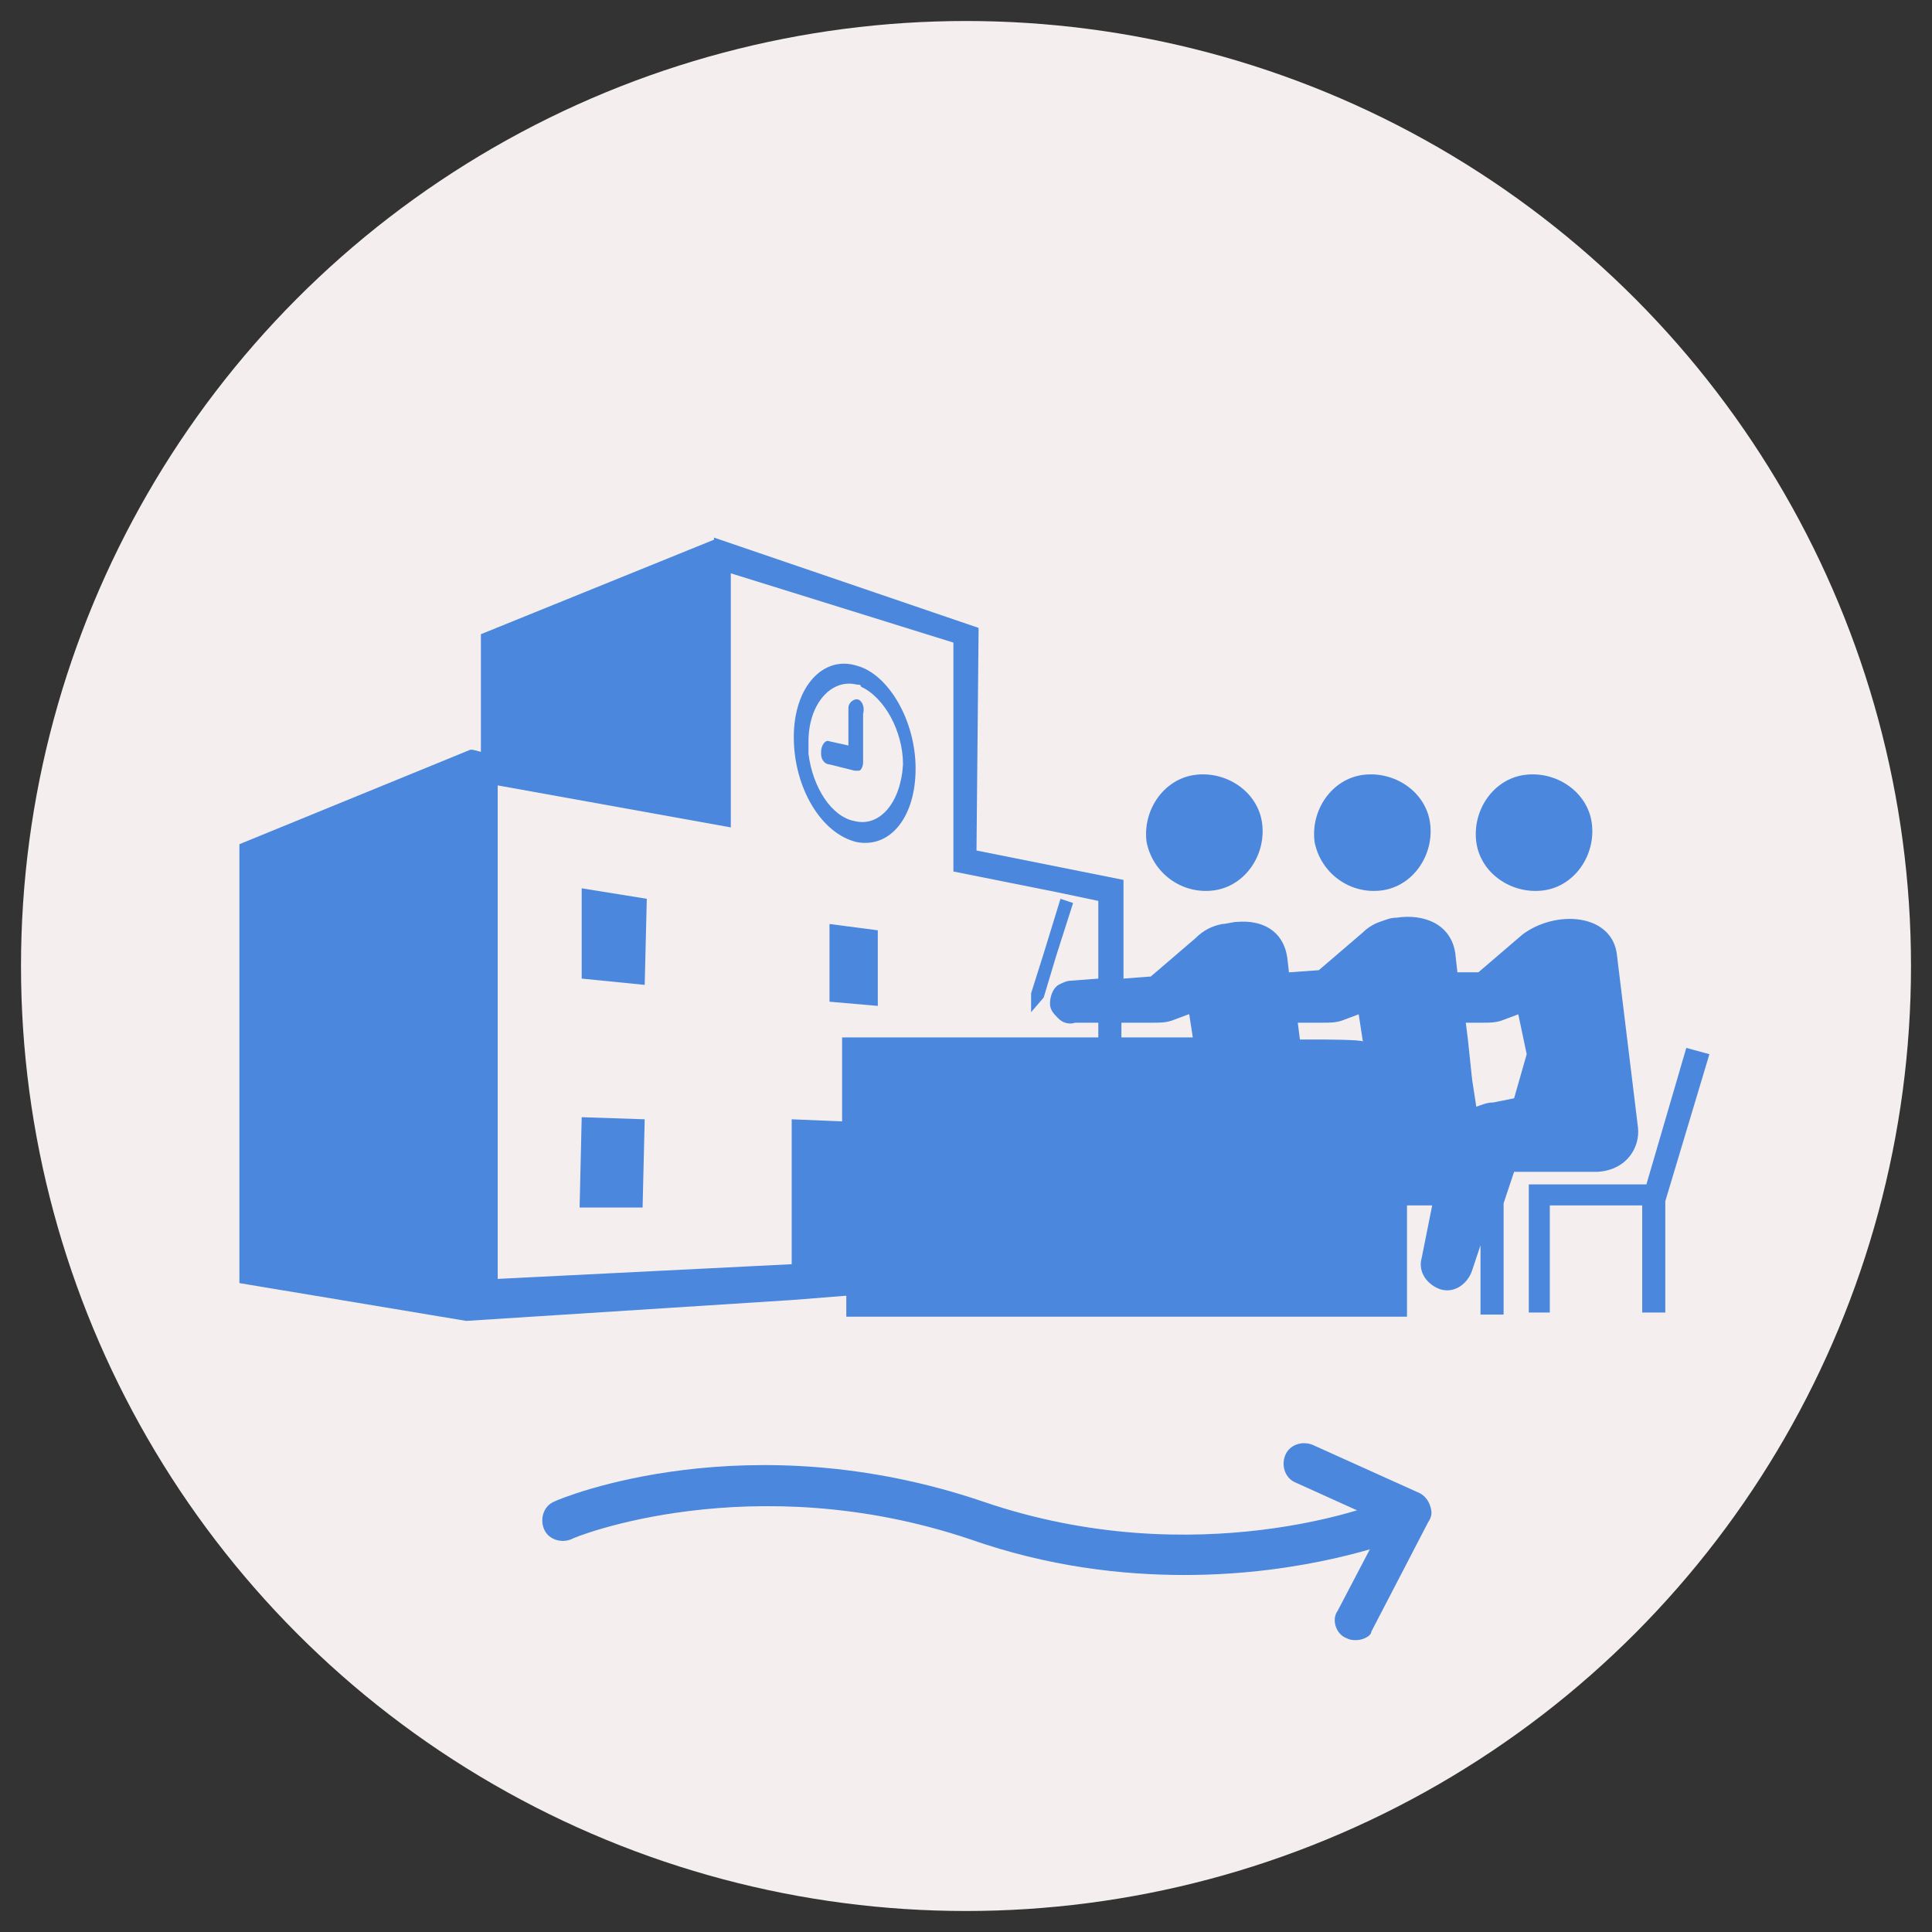 <?xml version="1.0" encoding="utf-8"?>
<!-- Generator: Adobe Illustrator 24.0.1, SVG Export Plug-In . SVG Version: 6.00 Build 0)  -->
<svg version="1.1" id="レイヤー_1" xmlns="http://www.w3.org/2000/svg" xmlns:xlink="http://www.w3.org/1999/xlink" x="0px"
	 y="0px" viewBox="0 0 92 92" style="enable-background:new 0 0 92 92;" xml:space="preserve">
<rect x="0" y="0" width="92" height="92" fill="#333333" stroke="none"/>
<style type="text/css">
	.st0{fill:#F4EFEE;}
	.st1{fill:none;}
	.st2{fill:#4B87DD;}
</style>
<circle class="st0" cx="46" cy="46" r="45"/>
<g>
	<path class="st1" d="M41,32.7c-0.1,0-0.2-0.1-0.2-0.1c-1.3-0.4-2.3,0.8-2.3,2.7c0,0.2,0,0.4,0,0.6c0.2,1.6,1.1,3,2.2,3.2
		c1.2,0.3,2.2-0.9,2.2-2.7C43,34.8,42.1,33.2,41,32.7z M41.2,36.2c0,0.2-0.1,0.4-0.2,0.4c-0.1,0-0.1,0.1-0.2,0l-1.2-0.3
		c-0.2,0-0.3-0.3-0.4-0.5c0,0,0-0.1,0-0.1c0-0.3,0.2-0.5,0.4-0.5l0.9,0.2l0-1.8c0-0.3,0.1-0.4,0.3-0.4c0,0,0,0,0.1,0
		c0.2,0.1,0.4,0.3,0.4,0.6L41.2,36.2z"/>
	<path class="st2" d="M73.5,42.4c1.5-0.2,2.5-1.7,2.3-3.2c-0.2-1.5-1.7-2.5-3.2-2.3c-1.5,0.2-2.5,1.7-2.3,3.2S72,42.6,73.5,42.4z"/>
	<polygon class="st2" points="80.3,49.9 78.4,56.4 72.8,56.4 72.8,62.5 73.8,62.5 73.8,57.4 78.2,57.4 78.2,62.5 79.3,62.5 
		79.3,57.2 81.4,50.2 	"/>
	<path class="st2" d="M72.1,55.8h4c1.4-0.1,2-1.2,1.9-2.1L77,45.5c-0.2-2-2.9-2.2-4.5-1l-2.1,1.8l-1,0h0l-2.7,0.2
		c-0.4,0-0.8,0.4-0.9,0.8l0,0c0.1-0.4,0.5-0.7,0.9-0.8l2.7-0.2l-0.1-0.9c-0.2-1.4-1.5-1.9-2.8-1.7l0,0c-0.3,0-0.5,0.1-0.8,0.2v0
		c-0.3,0.1-0.6,0.3-0.8,0.5l-2.1,1.8l-1.4,0.1l-2.3,0.1c-0.5,0-0.8,0.4-0.9,0.8l-0.4-0.1l-0.1,0.3l-0.6,0.7l-0.5,0l0.2,1.3h-0.5
		h-0.5c0,0-1.1,0-1.2,0h0h-1.3h-1h-0.7h-3h-0.5h-4.5h-3h-0.5v4l-2.4-0.1l0,6.9l-14,0.7V37.4l11.1,2V27.3l10.6,3.3v9.8v1.1l5,1
		l1.9,0.4v3.7l-1.3,0.1c-0.2,0-0.4,0.1-0.6,0.2c-0.3,0.2-0.4,0.6-0.4,0.9c0,0.3,0.2,0.5,0.4,0.7c0.2,0.2,0.5,0.3,0.8,0.2h1.1l0,0.8
		l1.1,0l0-0.8l0,0v0h1.5c0.3,0,0.6,0,0.9-0.1l0.8-0.3l0.5,0l0.6-0.7l0.1-0.3l0.4,0.1c0.1-0.4,0.5-0.7,0.9-0.8l2.3-0.1l-0.1-0.9
		c-0.2-1.3-1.2-1.8-2.4-1.7c-0.2,0-0.5,0.1-0.7,0.1c-0.5,0.1-0.9,0.3-1.3,0.7l-2.1,1.8l-1.3,0.1l0-4.7l-7-1.4l0.1-10.6L34,25.6v0.1
		h0l-11.1,4.5l0,0v5.6l-0.4-0.1l-0.1,0l-11,4.5l0,20.9l10.8,1.8v0l15.6-1l2.5-0.2v1h8h3.1v0h4.5v0h1.2h2.3h3.2h2.5h1.9v-5.3h1.2
		l-0.5,2.5c-0.2,0.7,0.3,1.3,0.9,1.5c0.7,0.2,1.3-0.3,1.5-0.9l0.4-1.2v3.3h1.1v-5.3L72.1,55.8l1.1-3.8 M62.8,49.5h-0.9h0l-0.1-0.8
		H63c0.3,0,0.6,0,0.9-0.1l0.8-0.3l0.2,1.3C64.9,49.5,62.8,49.5,62.8,49.5z M70.3,52.7l-0.2-1.3l-0.2-1.9l-0.1-0.8h0.8
		c0.3,0,0.6,0,0.9-0.1l0.8-0.3l0.4,1.9l0.1-0.2h0l-0.1,0.2l-0.6,2.1v0l-1,0.2C70.8,52.5,70.6,52.6,70.3,52.7L70.3,52.7"/>
	<path class="st2" d="M65.8,42.4c1.5-0.2,2.5-1.7,2.3-3.2c-0.2-1.5-1.7-2.5-3.2-2.3c-1.5,0.2-2.5,1.7-2.3,3.2
		C62.9,41.6,64.3,42.6,65.8,42.4z"/>
	<path class="st2" d="M57.8,42.4c1.5-0.2,2.5-1.7,2.3-3.2c-0.2-1.5-1.7-2.5-3.2-2.3s-2.5,1.7-2.3,3.2C54.9,41.6,56.3,42.6,57.8,42.4
		z"/>
	<polygon class="st2" points="51.1,43 50.5,42.8 49.7,45.4 49.1,47.3 49.1,48.2 49.7,47.5 50.3,45.5 	"/>
	<polygon class="st2" points="39.5,47.7 41.8,47.9 41.8,44.3 39.5,44 	"/>
	<path class="st2" d="M40.8,33.3C40.8,33.2,40.8,33.2,40.8,33.3c-0.2,0-0.4,0.2-0.4,0.4l0,1.8l-0.9-0.2c-0.2-0.1-0.4,0.2-0.4,0.5
		c0,0,0,0.1,0,0.1c0,0.3,0.2,0.5,0.4,0.5l1.2,0.3c0.1,0,0.2,0,0.2,0c0.1,0,0.2-0.2,0.2-0.4l0-2.3C41.2,33.6,41,33.3,40.8,33.3z"/>
	<path class="st2" d="M40.8,31.7c-1.6-0.5-3,1-3,3.4c0,2.4,1.3,4.6,3,5c1.6,0.3,2.8-1.2,2.8-3.5C43.6,34.3,42.3,32.1,40.8,31.7z
		 M40.7,39.1c-1.1-0.2-2-1.6-2.2-3.2c0-0.2,0-0.4,0-0.6c0-1.8,1.1-3,2.3-2.7c0.1,0,0.2,0,0.2,0.1c1.1,0.5,2,2.1,2,3.7
		C42.9,38.2,41.9,39.4,40.7,39.1z"/>
	<polygon class="st2" points="27.7,46.6 30.7,46.9 30.8,42.8 27.7,42.3 	"/>
	<polygon class="st2" points="27.6,57.5 30.6,57.5 30.7,53.3 27.7,53.2 	"/>
</g>
<g>
	<path class="st2" d="M56.4,75c-3,0-6.5-0.4-10.2-1.7c-10.4-3.5-18.9-0.1-19,0c-0.5,0.2-1.1,0-1.3-0.5c-0.2-0.5,0-1.1,0.5-1.3
		c0.4-0.2,9.2-3.8,20.4,0c10.2,3.5,18.9,0.1,19,0c0.5-0.2,1.1,0,1.3,0.6c0.2,0.5,0,1.1-0.6,1.3C66.3,73.4,62.3,75,56.4,75z"/>
	<path class="st2" d="M64.6,78.1c-0.2,0-0.3,0-0.5-0.1c-0.5-0.2-0.7-0.9-0.4-1.3l2.2-4.2l-4.2-1.9c-0.5-0.2-0.7-0.8-0.5-1.3
		c0.2-0.5,0.8-0.7,1.3-0.5l5.1,2.3c0.2,0.1,0.4,0.3,0.5,0.6c0.1,0.3,0.1,0.5-0.1,0.8l-2.7,5.2C65.3,77.9,64.9,78.1,64.6,78.1z"/>
</g>
</svg>
